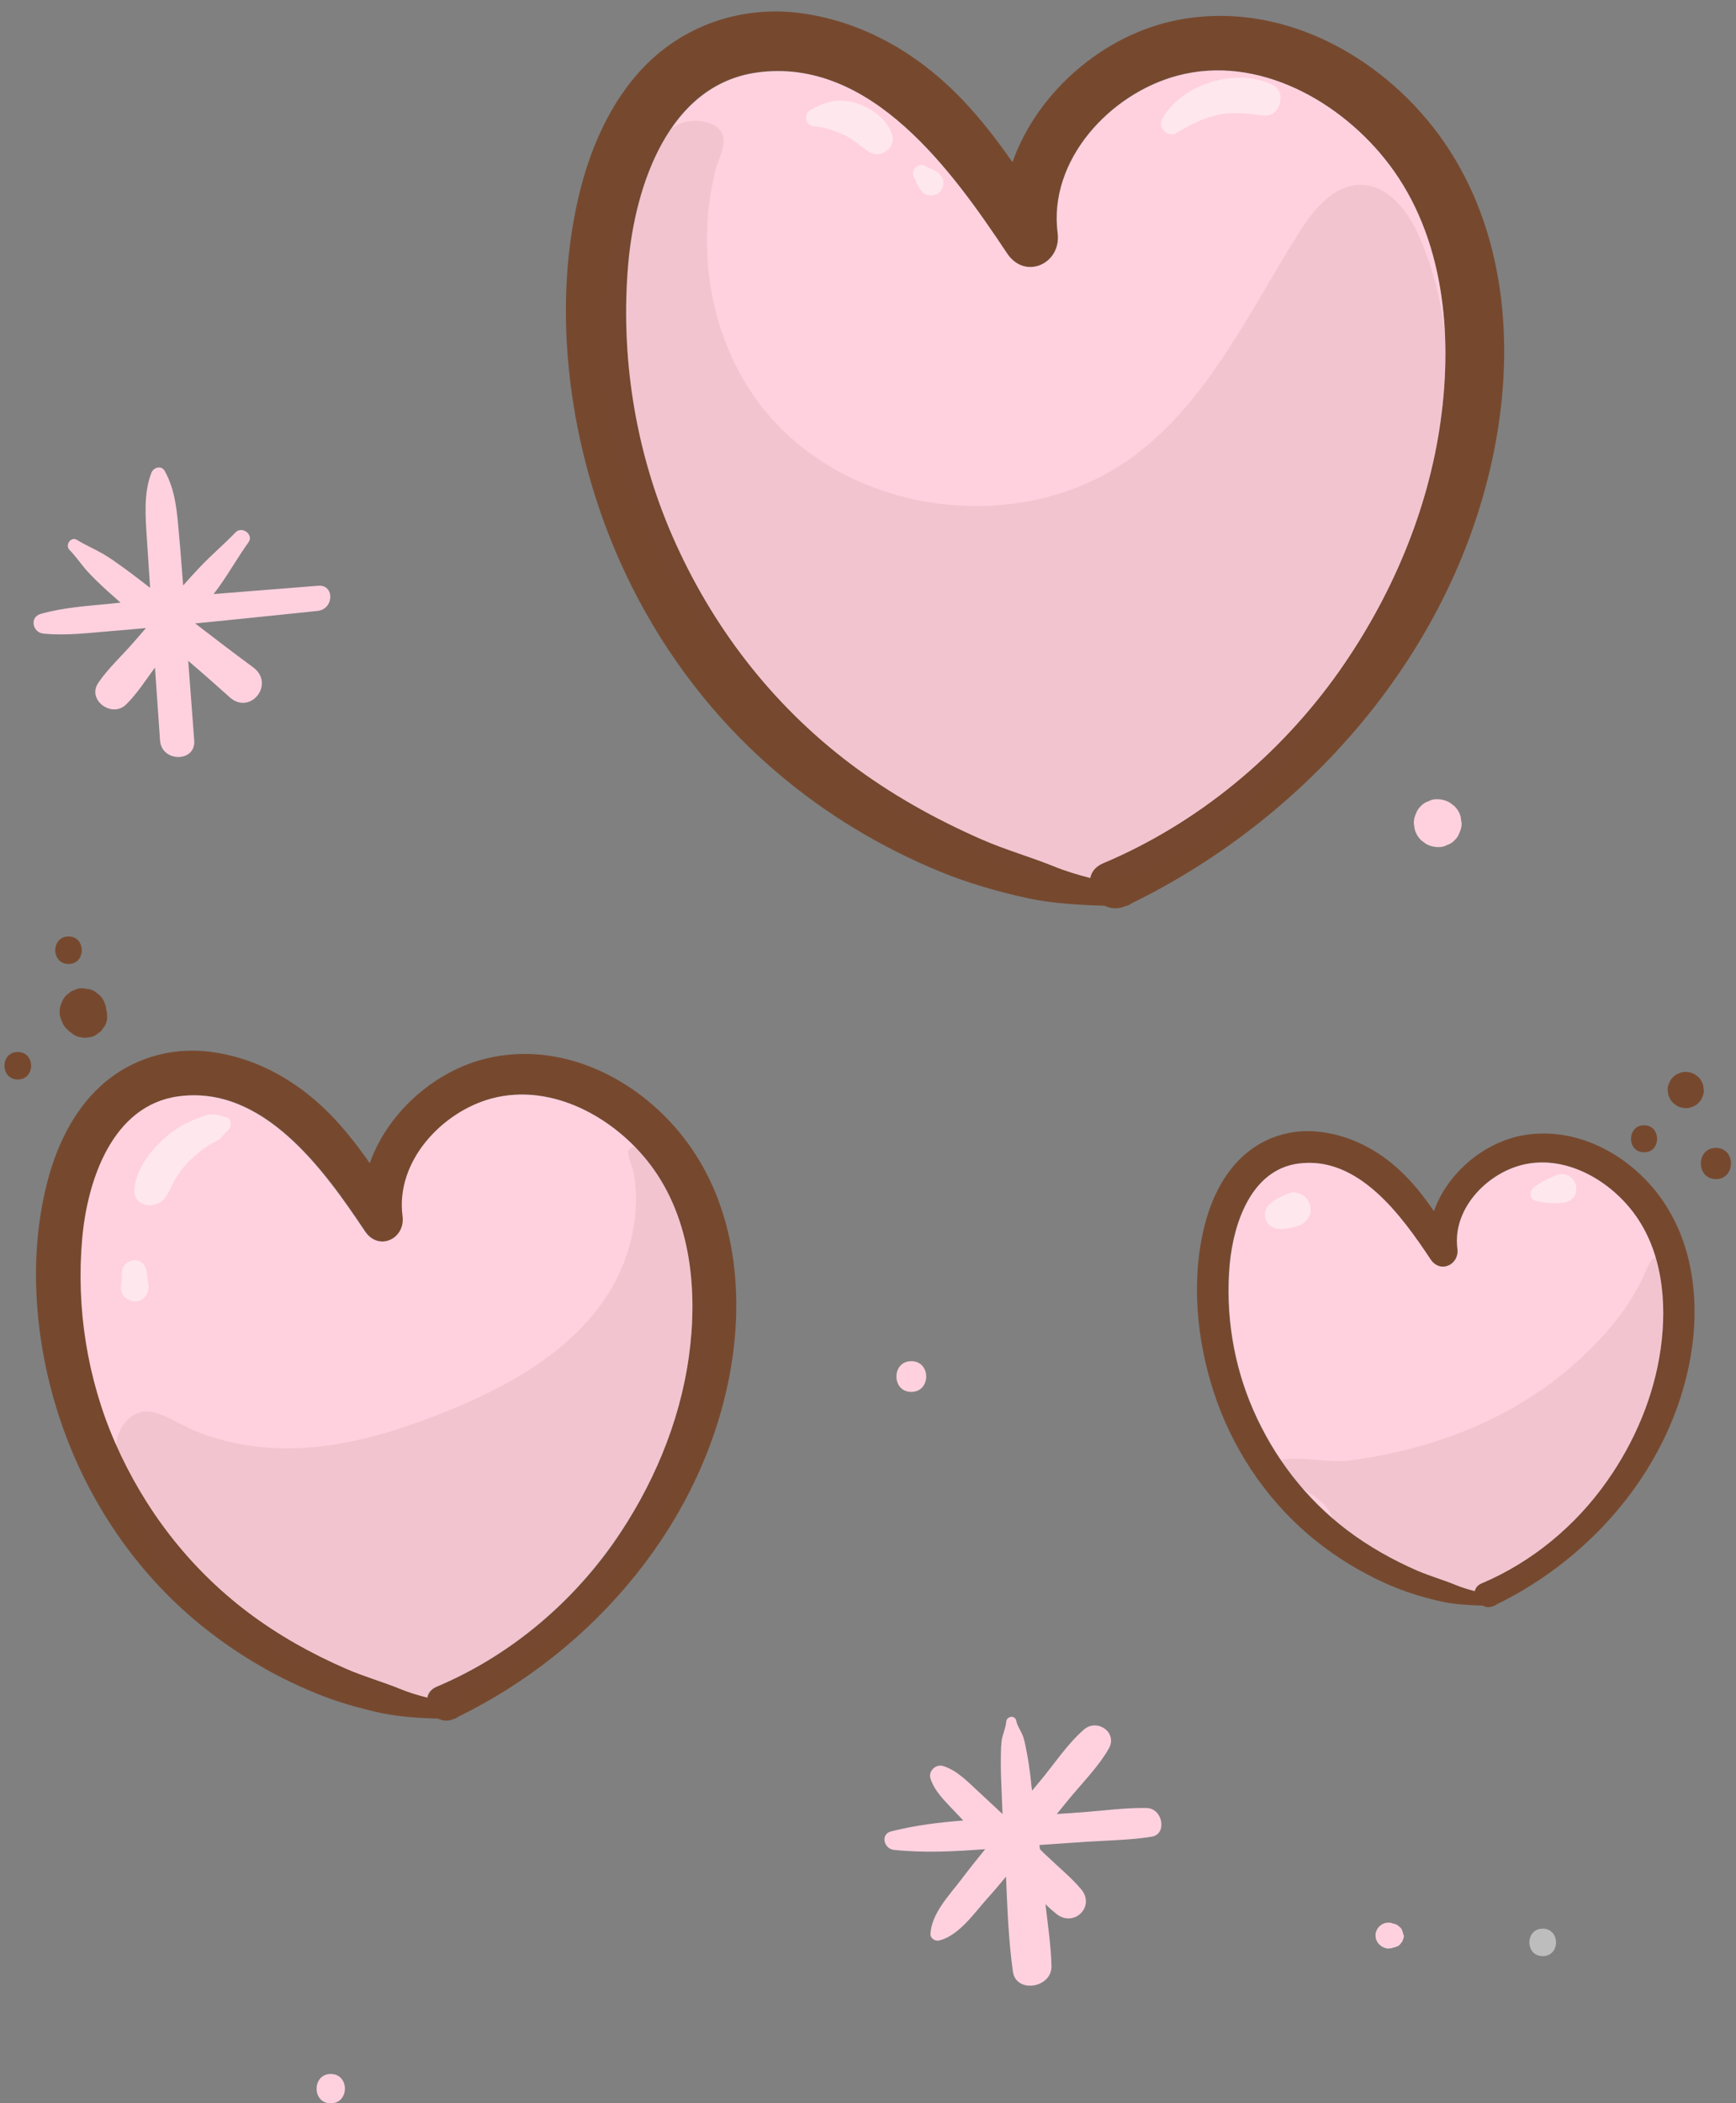 <?xml version="1.0" encoding="UTF-8" standalone="no"?><svg xmlns="http://www.w3.org/2000/svg" xmlns:xlink="http://www.w3.org/1999/xlink" fill="#000000" height="910.3" preserveAspectRatio="xMidYMid meet" version="1" viewBox="191.7 100.7 751.7 910.3" width="751.7" zoomAndPan="magnify"><rect x="191.7" y="100.7" width="751.7" height="910.3" fill="#808080" stroke="none"/><g><g><g><g><g id="change1_10"><path d="M910.3,618.4c14.7,19.9,17.6,45.9,13.4,69.7c-8.2,46.8-41.9,86.5-84,107c-0.3,0.3-0.7,0.5-1.1,0.6 c-1.8,0.8-3.5,0.7-4.9-0.1c-5.9-0.2-11.9-0.5-17.5-1.7c-6.9-1.5-13.7-3.5-20.2-6.1c-13.7-5.6-26.4-13.3-37.6-22.8 c-19.2-16.4-33.4-38-41.2-62c-7.4-22.7-9.8-48.6-3.9-71.9c2.8-11.1,8-22.2,16.6-30c9.1-8.4,21.4-12.1,33.7-10.5 c13,1.6,24.8,7.8,34.3,16.7c5.7,5.3,10.4,11.3,14.7,17.6c5.7-16.2,21.1-29.4,37.8-32.7C873.6,587.7,896.7,600,910.3,618.4z M910.8,684.3c2.8-20,0.7-42.2-11.8-58.8c-11-14.5-30.2-25.4-48.8-20.5c-15.3,4.1-29.7,19.4-27.5,36.1c0.9,7-7.5,10.9-11.6,4.7 c-12.6-18.8-31.3-45.1-57.4-41.5c-20.4,2.8-28,26.1-29.6,43.7c-1.9,21.3,1.6,43.2,10.2,62.9c9,20.6,22.7,38.4,40.6,52 c9.4,7.1,19.7,12.9,30.5,17.6c5.4,2.3,11,3.9,16.4,6.1c2.7,1.1,5.6,2,8.4,2.7c0.3-1.4,1.1-2.6,2.9-3.3 c21.8-9.2,40.7-24.8,54.3-44.2C899.5,724.8,908,705,910.8,684.3z" fill="#76492f"/></g><g id="change2_7"><path d="M899,625.5c12.5,16.6,14.6,38.8,11.8,58.8c-2.9,20.7-11.3,40.5-23.3,57.5c-13.6,19.3-32.5,35-54.3,44.2 c-1.7,0.7-2.6,2-2.9,3.3c-2.9-0.7-5.7-1.6-8.4-2.7c-5.4-2.2-11-3.8-16.4-6.1c-10.8-4.7-21.1-10.5-30.5-17.6 c-17.9-13.6-31.6-31.4-40.6-52c-8.6-19.6-12.1-41.5-10.2-62.9c1.6-17.7,9.2-40.9,29.6-43.7c26.1-3.6,44.9,22.7,57.4,41.5 c4.2,6.2,12.5,2.3,11.6-4.7c-2.2-16.8,12.1-32,27.5-36.1C868.8,600.1,888.1,611,899,625.5z" fill="#ffd1df"/></g><g id="change1_11"><path d="M814.5,158.7c27.8,37.6,33.1,86.5,25.2,131.4c-15.4,88.2-78.9,163-158.3,201.7c-0.6,0.5-1.3,0.9-2.2,1 c-3.4,1.5-6.6,1.2-9.2-0.1c-11-0.3-22.5-1-33-3.2c-12.9-2.8-25.9-6.5-38.1-11.5c-25.8-10.6-49.7-25-70.9-43.1 c-36.2-30.8-62.9-71.6-77.7-116.7c-14-42.7-18.4-91.6-7.3-135.5c5.3-20.9,15.1-41.9,31.2-56.6c17.2-15.7,40.4-22.7,63.5-19.8 c24.5,3.1,46.6,14.7,64.6,31.5c10.7,10,19.6,21.3,27.8,33.1c10.8-30.6,39.7-55.3,71.3-61.5C745.3,100.7,788.8,124,814.5,158.7z M815.5,282.9c5.2-37.7,1.4-79.6-22.2-110.9c-20.7-27.4-57-47.9-91.9-38.6c-28.9,7.7-55.9,36.5-51.8,68.1 c1.7,13.3-14,20.6-21.9,8.8c-23.7-35.5-59-85-108.2-78.3c-38.5,5.3-52.8,49.1-55.8,82.4c-3.5,40.2,3,81.5,19.2,118.5 c17,38.8,42.8,72.3,76.6,98c17.7,13.4,37.1,24.3,57.4,33.1c10.1,4.4,20.7,7.4,30.9,11.5c5.2,2.1,10.5,3.7,15.9,5.1 c0.5-2.6,2.1-4.9,5.4-6.3c41.1-17.3,76.8-46.8,102.4-83.2C794.1,359.2,810.1,321.8,815.5,282.9z" fill="#76492f"/></g><g id="change2_8"><path d="M793.3,172c23.6,31.2,27.5,73.2,22.2,110.9c-5.4,39-21.4,76.3-43.9,108.3c-25.7,36.4-61.3,65.9-102.4,83.2 c-3.2,1.4-4.9,3.7-5.4,6.3c-5.4-1.4-10.8-3-15.9-5.1c-10.2-4.1-20.8-7.1-30.9-11.5c-20.3-8.9-39.7-19.7-57.4-33.1 c-33.8-25.6-59.6-59.2-76.6-98c-16.2-37-22.8-78.3-19.2-118.5c3-33.3,17.3-77.1,55.8-82.4c49.3-6.7,84.6,42.8,108.2,78.3 c7.8,11.7,23.6,4.4,21.9-8.8c-4.1-31.7,22.8-60.4,51.8-68.1C736.3,124.1,772.6,144.6,793.3,172z" fill="#ffd1df"/></g><g id="change1_12"><path d="M489.2,595c20.7,28,24.7,64.6,18.9,98.2c-11.5,65.9-58.9,121.7-118.2,150.6c-0.4,0.4-1,0.7-1.6,0.8 c-2.5,1.2-4.9,0.9-6.9-0.1c-8.2-0.2-16.8-0.8-24.6-2.4c-9.7-2.1-19.3-4.9-28.4-8.6c-19.3-7.9-37.1-18.7-53-32.2 c-27-23-46.9-53.5-58-87.2c-10.5-31.9-13.7-68.4-5.4-101.1c3.9-15.6,11.2-31.3,23.3-42.3c12.9-11.8,30.2-17,47.4-14.8 c18.3,2.3,34.8,11,48.3,23.5c8,7.4,14.6,15.9,20.8,24.7c8.1-22.8,29.7-41.3,53.2-45.9C437.6,551.7,470.1,569.1,489.2,595z M490,687.7c3.9-28.1,1-59.5-16.6-82.8c-15.4-20.4-42.6-35.8-68.6-28.8c-21.6,5.8-41.7,27.2-38.6,50.9 c1.3,9.9-10.5,15.4-16.3,6.6c-17.7-26.5-44-63.5-80.8-58.4c-28.7,3.9-39.4,36.6-41.6,61.5c-2.6,30,2.2,60.9,14.3,88.5 c12.7,28.9,31.9,54,57.2,73.1c13.2,10,27.7,18.1,42.9,24.7c7.5,3.3,15.5,5.5,23.1,8.6c3.8,1.6,7.8,2.8,11.9,3.8 c0.4-1.9,1.6-3.6,4-4.7c30.7-12.9,57.3-35,76.5-62.1C474,744.7,486,716.8,490,687.7z" fill="#76492f"/></g><g id="change2_9"><path d="M473.4,604.9c17.6,23.3,20.5,54.7,16.6,82.8c-4,29.1-16,57-32.8,80.9c-19.2,27.2-45.8,49.2-76.5,62.1 c-2.4,1-3.7,2.8-4,4.7c-4-1-8-2.2-11.9-3.8c-7.6-3.1-15.5-5.3-23.1-8.6c-15.2-6.6-29.7-14.7-42.9-24.7 c-25.2-19.1-44.5-44.2-57.2-73.1c-12.1-27.6-17-58.5-14.3-88.5c2.2-24.9,12.9-57.6,41.6-61.5c36.8-5,63.1,31.9,80.8,58.4 c5.9,8.8,17.6,3.3,16.3-6.6c-3.1-23.6,17-45.1,38.6-50.9C430.8,569.2,458,584.5,473.4,604.9z" fill="#ffd1df"/></g></g></g><g id="change2_1"><path d="M329.6,354.2c-15.1,1.2-30.3,2.4-45.4,3.6c1-1.3,1.9-2.5,2.8-3.8c4.3-6.1,8-12.6,12.3-18.6 c2.4-3.3-2.8-7.2-5.6-4.3c-5,5.2-10.5,9.8-15.4,15c-2.5,2.6-4.9,5.3-7.3,8c-0.6-7.4-1.1-14.8-1.8-22.2c-0.8-9.3-1.5-19.1-6.2-27.4 c-1.4-2.5-4.7-1.6-5.7,0.7c-3.5,9-2.6,19.2-2,28.6c0.5,7.1,0.9,14.2,1.4,21.3c-3.8-2.9-7.6-5.9-11.5-8.7c-2.9-2.1-5.8-4.2-8.9-6 c-3.6-2.1-7.7-3.8-11.2-6c-2.6-1.7-5.4,2.1-3.3,4.3c2.7,2.7,5,6.2,7.6,9.1c2.6,2.9,5.5,5.6,8.4,8.3c2,1.8,4.1,3.6,6.1,5.4 c-1.6,0.2-3.1,0.3-4.7,0.5c-10,1-20.1,1.6-29.9,4.4c-4.9,1.4-3.5,8,1.1,8.5c9.9,1,19.8-0.3,29.7-1.1c4.9-0.4,9.9-0.8,14.8-1.3 c-2,2.3-3.9,4.6-5.9,6.8c-4.9,5.6-10.6,10.8-14.8,17c-4.9,7.4,6,15.3,12.1,9.3c4.8-4.7,8.5-10.6,12.5-16 c0.7,10.5,1.5,21.1,2.2,31.6c0.7,9.5,15.5,9.5,14.8,0c-0.9-11.5-1.7-23-2.6-34.5c6.1,5.2,12.1,10.5,18,15.8 c8.9,7.9,19.8-5.8,10.1-13c-8.4-6.2-16.8-12.6-25.1-19c17.7-1.7,35.4-3.6,53-5.4C336.4,364.3,336.6,353.7,329.6,354.2z" fill="#ffd1df"/></g><g id="change2_2"><path d="M688.3,883.2c-9.1-0.2-18.4,1.1-27.5,1.8l-11.5,0.8c1.4-1.8,2.9-3.5,4.3-5.3c6-7.4,13.5-14.8,18.2-23 c4-7-5-13.2-10.7-8.3c-7.2,6.2-13,15.1-19.1,22.4c-1.1,1.4-2.3,2.7-3.4,4.1c-0.2-1.4-0.4-2.9-0.5-4.3c-0.5-4.4-1.1-8.9-2-13.3 c-0.4-1.9-0.7-3.8-1.3-5.6c-0.8-2.5-2.6-4.6-3.1-7.2c-0.6-2.5-4.2-1.8-4.3,0.6c-0.2,2.8-1.7,5.6-2,8.4c-0.2,1.8-0.3,3.5-0.3,5.3 c-0.1,4.6,0,9.1,0.2,13.7c0.2,4.2,0.3,8.4,0.5,12.5c-3.4-3.2-6.8-6.3-10.2-9.5c-4.6-4.2-9.5-9.5-15.6-11.3 c-3.1-0.9-6.4,2.2-5.4,5.4c1.8,5.8,6.8,10.3,10.9,14.7c1.1,1.2,2.2,2.3,3.3,3.5c-10.5,0.8-21,2.1-31.2,4.7c-4.8,1.2-3.2,7.5,1.1,8 c13.1,1.4,26.4,0.7,39.6-0.3c-3.6,4.4-7.1,8.8-10.5,13.3c-5.1,6.7-12.7,14.5-13.2,23.3c-0.1,2,2,3.4,3.9,2.9 c8.4-2.2,14.8-11.5,20.3-17.7c2.9-3.2,5.7-6.5,8.5-9.9c0.6,13.7,1.1,27.6,3,41.1c1.4,9.6,16.8,7.1,16.7-2.3 c-0.2-8.9-1.6-18-2.6-26.9c1.5,1.5,3.1,2.9,4.7,4.2c7.6,6.1,17.1-3.2,10.7-10.7c-4.2-5-9.5-9.3-14.3-13.9 c-1.2-1.1-2.4-2.2-3.5-3.4c-0.1-0.6-0.1-1.2-0.2-1.8c6.8-0.5,13.6-0.9,20.4-1.4c9.3-0.6,18.9-0.7,28.2-2.2 C697.2,894.5,695.2,883.4,688.3,883.2z" fill="#ffd1df"/></g><g id="change2_3"><path d="M799.2,937.1c-0.2-0.4-0.4-0.9-0.5-1.3c-0.3-0.6-0.8-1.1-1.4-1.5c-0.5-0.5-1.1-0.8-1.8-1 c-0.2,0-0.5-0.1-0.7-0.1c-0.1-0.1-0.3-0.1-0.4-0.2c-0.8-0.2-1.5-0.3-2.3-0.1c-0.5,0-1,0.1-1.4,0.4c-0.5,0.1-0.9,0.4-1.2,0.7 c-0.4,0.3-0.8,0.6-1,1c-0.4,0.4-0.6,0.8-0.7,1.2c-0.4,0.7-0.5,1.4-0.5,2.2c0.1,0.5,0.1,1,0.2,1.5c0.2,0.5,0.4,0.9,0.6,1.3 c0.3,0.4,0.6,0.8,0.9,1.1c0.4,0.3,0.8,0.6,1.1,0.9c0.5,0.2,0.9,0.4,1.4,0.6c0.8,0.2,1.5,0.3,2.3,0.1c0.4,0,0.8-0.1,1.1-0.3 c0.2,0,0.5-0.1,0.7-0.1c0.4-0.2,0.9-0.4,1.3-0.5c0.6-0.3,1.1-0.8,1.5-1.4c0.3-0.3,0.6-0.7,0.7-1.2c0.3-0.6,0.5-1.3,0.5-2.1 C799.3,938,799.2,937.6,799.2,937.1z" fill="#ffd1df"/></g><g id="change2_4"><path d="M586.3,689.8c-8.6,0-8.6,13.3,0,13.3C594.9,703.1,594.9,689.8,586.3,689.8z" fill="#ffd1df"/></g><g id="change2_5"><path d="M824.2,454.2c-0.5-1.8-1.4-3.3-2.7-4.6c-0.7-0.5-1.4-1.1-2.1-1.6c-1.6-0.9-3.4-1.4-5.2-1.4 c-1.4-0.1-2.8,0.2-4,0.9c-1.3,0.4-2.4,1.1-3.3,2.1c-1,0.9-1.7,2.1-2.1,3.3c-0.6,1.2-0.9,2.6-0.9,4c0.1,0.9,0.2,1.8,0.4,2.8 c0.5,1.8,1.4,3.3,2.7,4.6c0.7,0.5,1.4,1.1,2.1,1.6c1.6,0.9,3.4,1.4,5.2,1.4c1.4,0.1,2.8-0.2,4-0.9c1.3-0.4,2.4-1.1,3.3-2.1 c1-0.9,1.7-2.1,2.1-3.3c0.6-1.2,0.9-2.6,0.9-4C824.4,456,824.3,455.1,824.2,454.2z" fill="#ffd1df"/></g><g id="change2_6"><path d="M334.9,998.3c-8.1,0-8.2,12.7,0,12.7C343.1,1011,343.1,998.3,334.9,998.3z" fill="#ffd1df"/></g><g id="change1_1"><path d="M903.6,587.7c-7.5,0-7.6,11.7,0,11.7C911.1,599.5,911.1,587.7,903.6,587.7z" fill="#76492f"/></g><g id="change1_2"><path d="M929.2,570.4c-0.4-1.3-1-2.5-2-3.5c-0.5-0.4-1.1-0.8-1.6-1.2c-1.2-0.7-2.5-1.1-4-1.1c-1.1,0-2.1,0.2-3,0.7 c-1,0.3-1.8,0.9-2.5,1.6c-0.8,0.7-1.3,1.6-1.6,2.5c-0.5,0.9-0.7,1.9-0.7,3c0.1,0.7,0.2,1.4,0.3,2.1c0.4,1.3,1,2.5,2,3.5 c0.5,0.4,1.1,0.8,1.6,1.2c1.2,0.7,2.5,1.1,4,1.1c1.1,0,2.1-0.2,3-0.7c1-0.3,1.8-0.9,2.5-1.6c0.8-0.7,1.3-1.6,1.6-2.5 c0.5-0.9,0.7-1.9,0.7-3C929.3,571.8,929.3,571.1,929.2,570.4z" fill="#76492f"/></g><g id="change1_3"><path d="M934.7,597.5c-8.7,0-8.7,13.5,0,13.5C943.4,611,943.4,597.5,934.7,597.5z" fill="#76492f"/></g><g id="change1_4"><path d="M199.4,556c-7.7,0-7.7,11.9,0,11.9C207.1,567.9,207.1,556,199.4,556z" fill="#76492f"/></g><g id="change1_5"><path d="M221.4,506c-7.7,0-7.7,11.9,0,11.9C229,517.9,229,506,221.4,506z" fill="#76492f"/></g><g id="change1_6"><path d="M237.7,537.6l-0.1-0.9c0-0.1,0-0.2-0.1-0.4c-0.1-0.5-0.2-1-0.5-1.4c-0.1-0.5-0.3-1-0.6-1.4 c-0.6-1.2-1.5-2.1-2.6-2.9c-1-0.9-2.1-1.5-3.5-1.8c-0.9-0.1-1.8-0.2-2.7-0.4c-1.4-0.1-2.7,0.2-3.9,0.9c-0.9,0.2-1.6,0.7-2.2,1.3 c-1.1,0.7-2,1.7-2.6,2.9l-1,2.4c-0.5,1.8-0.5,3.6,0,5.4c0.2,0.5,0.4,0.9,0.6,1.4c0.4,1.3,1.1,2.4,2.1,3.3c0.1,0.1,0.2,0.2,0.3,0.3 c0.2,0.2,0.4,0.4,0.7,0.7c0.7,0.5,1.3,1,2,1.5c1.1,0.7,2.3,1.1,3.6,1.2c0.9,0.2,1.7,0.2,2.6,0c1.3-0.1,2.5-0.4,3.6-1.2 c0.7-0.5,1.3-1,2-1.5c0.5-0.7,1-1.3,1.5-2c0.7-1.1,1.1-2.3,1.2-3.6C238.1,540.2,238.1,538.9,237.7,537.6z" fill="#76492f"/></g><g id="change1_7"><path d="M453.1,663.6c-17.5,25-46.1,39.6-74.6,50.5c-33.5,12.8-68.1,19.6-102.3,5.9c-6.1-2.5-13.6-7.8-20.1-8.4 c-6.7-0.7-12.4,5.5-13.8,12.1c-1.3,6.6,0.7,13.3,2.6,19.7c3.5,11.4,7.4,23.3,14.8,32.9c3.6,4.7,7.9,8.6,13.2,11.4 c5.5,2.9,8.8,7.2,13.5,11.4c20.4,18.4,47.3,27.5,72.9,36.1c6,2,12.2,4.1,18.6,3.8c7.9-0.3,15.3-4.2,22.1-8.3 c42.3-25.4,78.7-63.7,93-111c8.1-26.8,8-56.1-0.5-82.8c-3.8-11.8-9.6-27.6-18.8-36.3c-2.1-2-8.4-5.8-9.9-1.8 c-0.7,1.7,1.9,7.4,2.3,9.4c0.6,3.4,0.9,6.8,1,10.3C467.3,634.4,462.2,650.6,453.1,663.6z" fill="#76492f" opacity="0.09"/></g><g id="change1_8"><path d="M524.7,280.6c38,44,110.7,52.2,157.5,17.8c32.6-24,50.3-62.6,71.9-96.9c6.3-10,15-20.8,26.8-20.8 c12.6,0.1,21.4,12.6,26.2,24.3c15.2,36.8,14.4,78.9,3,117c-11.4,38.1-32.8,72.6-57.5,103.8c-16.2,20.5-35,40.4-59.4,49.6 c-46.7,17.5-98.1-9.1-136.6-40.8c-46.9-38.7-87.6-88.7-100.8-148.1c-9.1-41.1-2.8-86.8,20-122.6c4.1-6.5,8.9-10.9,17.1-10.9 c5.3,0,11.9,2.2,12.1,8.4c0.2,4-2.4,8.7-3.4,12.6c-1.2,4.9-2.2,9.8-2.8,14.8c-1.3,10-1.3,20.1-0.2,30.1 C501.1,241.3,509.8,263.3,524.7,280.6z" fill="#76492f" opacity="0.09"/></g><g id="change1_9"><path d="M886.9,677.6c-28.7,32.4-67.9,49.4-110.2,55.1c-10.3,1.4-20.7-2-31.5,0c0.4-0.1,8,9.7,9,10.7 c3.5,3.3,8.6,5.6,11.6,9.2c2.2,2.7,3.2,6.4,5.3,9.3c3.1,4.4,7,8.2,11.3,11.4c12.7,9.4,28.5,13.4,44.1,15.5c4.7,0.6,9.5,1.1,14.1,0 c8-1.9,14.1-8,19.8-13.8c16.7-17,33.5-34.3,44.9-55.3c7.8-14.4,12.8-30.7,12.5-47.2c-0.1-7.4-0.8-16.5-4.7-23.1 c-5.4-9-7.2-1.8-10.1,4.3C898.9,662.5,893.3,670.4,886.9,677.6z" fill="#76492f" opacity="0.09"/></g><g id="change3_1"><path d="M859.7,935.4c-7.7,0-7.7,11.9,0,11.9C867.4,947.3,867.4,935.4,859.7,935.4z" fill="#ffffff" opacity="0.48"/></g><g id="change3_2"><path d="M289.2,584.1c-2.1-0.3-3.7-1.3-5.9-1.1c-2.2,0.1-4.3,1-6.3,1.8c-4.6,1.8-8.7,4.1-12.5,7.2 c-6.8,5.6-14.1,14.5-14.6,23.6c-0.4,7.7,9.4,8.6,13.2,3.6c2-2.7,3.1-6.1,4.9-8.9c1.9-3,4.1-5.7,6.7-8.1c2.4-2.3,5-4.4,7.8-6.1 c1.4-0.9,3.1-1.5,4.4-2.5c1.2-0.9,2-2.5,3-3.2C292,588.8,292.4,584.6,289.2,584.1z" fill="#ffffff" opacity="0.48"/></g><g id="change3_3"><path d="M255.9,656.2c-0.1-0.5-0.2-0.9-0.3-1.4c0-0.1,0-0.1,0-0.2c0-0.1,0-0.1,0-0.2c-0.1-1-0.2-2-0.3-2.9 c-0.3-2.8-2.3-5.6-5.4-5.4c-3.1,0.1-5.3,2.4-5.4,5.4c0,1-0.1,2-0.1,2.9c0,0.1,0,0.5,0,0.7c-0.1,0.3-0.2,0.7-0.2,1 c-0.4,2.1-0.1,4.4,1.6,6c1.2,1.1,2.7,1.8,4.3,1.8C254,664,256.7,660.1,255.9,656.2z" fill="#ffffff" opacity="0.48"/></g><g id="change3_4"><path d="M578,159.1c-2.1-7-9.3-11.9-16-13.9c-7.2-2.1-13.3-0.5-19.5,3.2c-3.3,1.9-1.8,6.9,1.9,7 c4.1,0.1,8.8,2,12.6,3.6c4.4,1.9,7.3,5.2,11.3,7.6C573.2,169.4,579.7,164.7,578,159.1z" fill="#ffffff" opacity="0.48"/></g><g id="change3_5"><path d="M597.6,175.3c-0.5-0.3-1.1-0.7-1.6-1c-0.5-0.3-1-0.7-1.7-0.8c-0.2,0-0.3-0.1-0.5-0.1c-0.1,0-0.1-0.1-0.2-0.1 l-1.1-0.7c-1.3-0.9-3.4-0.5-4.4,0.6c-1,1.1-1.5,3.1-0.6,4.4c0.2,0.4,0.5,0.7,0.7,1.1c0,0.1,0.1,0.1,0.1,0.2c0,0.2,0,0.4,0.1,0.5 c0.2,0.7,0.5,1.1,0.8,1.7c0.3,0.5,0.7,1.1,1,1.6c1.8,2.9,5.9,3.5,8.4,1.1C601.1,181.3,600.5,177.1,597.6,175.3z" fill="#ffffff" opacity="0.48"/></g><g id="change3_6"><path d="M742.7,137.4c-15.8-7.5-38.9-0.6-47.7,14.6c-2.2,3.9,2.3,8.5,6.2,6.2c5.9-3.5,11.5-6.5,18.3-7.9 c6.8-1.4,12.9-0.3,19.7,0.4C746.1,151.3,749,140.3,742.7,137.4z" fill="#ffffff" opacity="0.48"/></g><g id="change3_7"><path d="M874.2,614.3c-0.5-3.6-4.2-6.3-7.8-5.2c-3.8,1.2-7.4,3.1-10.5,5.5c-2,1.5-2.2,5.1,0.8,5.8 c3.7,0.9,7.6,1.3,11.4,0.9C871.8,621,874.8,618.4,874.2,614.3z" fill="#ffffff" opacity="0.48"/></g><g id="change3_8"><path d="M758.9,622.2c-0.6-1.8-1.7-3.5-3.4-4.4c-1.6-0.9-3.9-1.5-5.6-0.7c-3.1,1.3-6.3,2.6-8.7,5 c-1.8,1.7-2.2,4.5-1.3,6.7c1,2.4,3.1,3.5,5.6,3.8c2.6,0.2,5.7-0.6,8.2-1.3C757.5,630.1,760.2,626.1,758.9,622.2z" fill="#ffffff" opacity="0.48"/></g></g></g></svg>